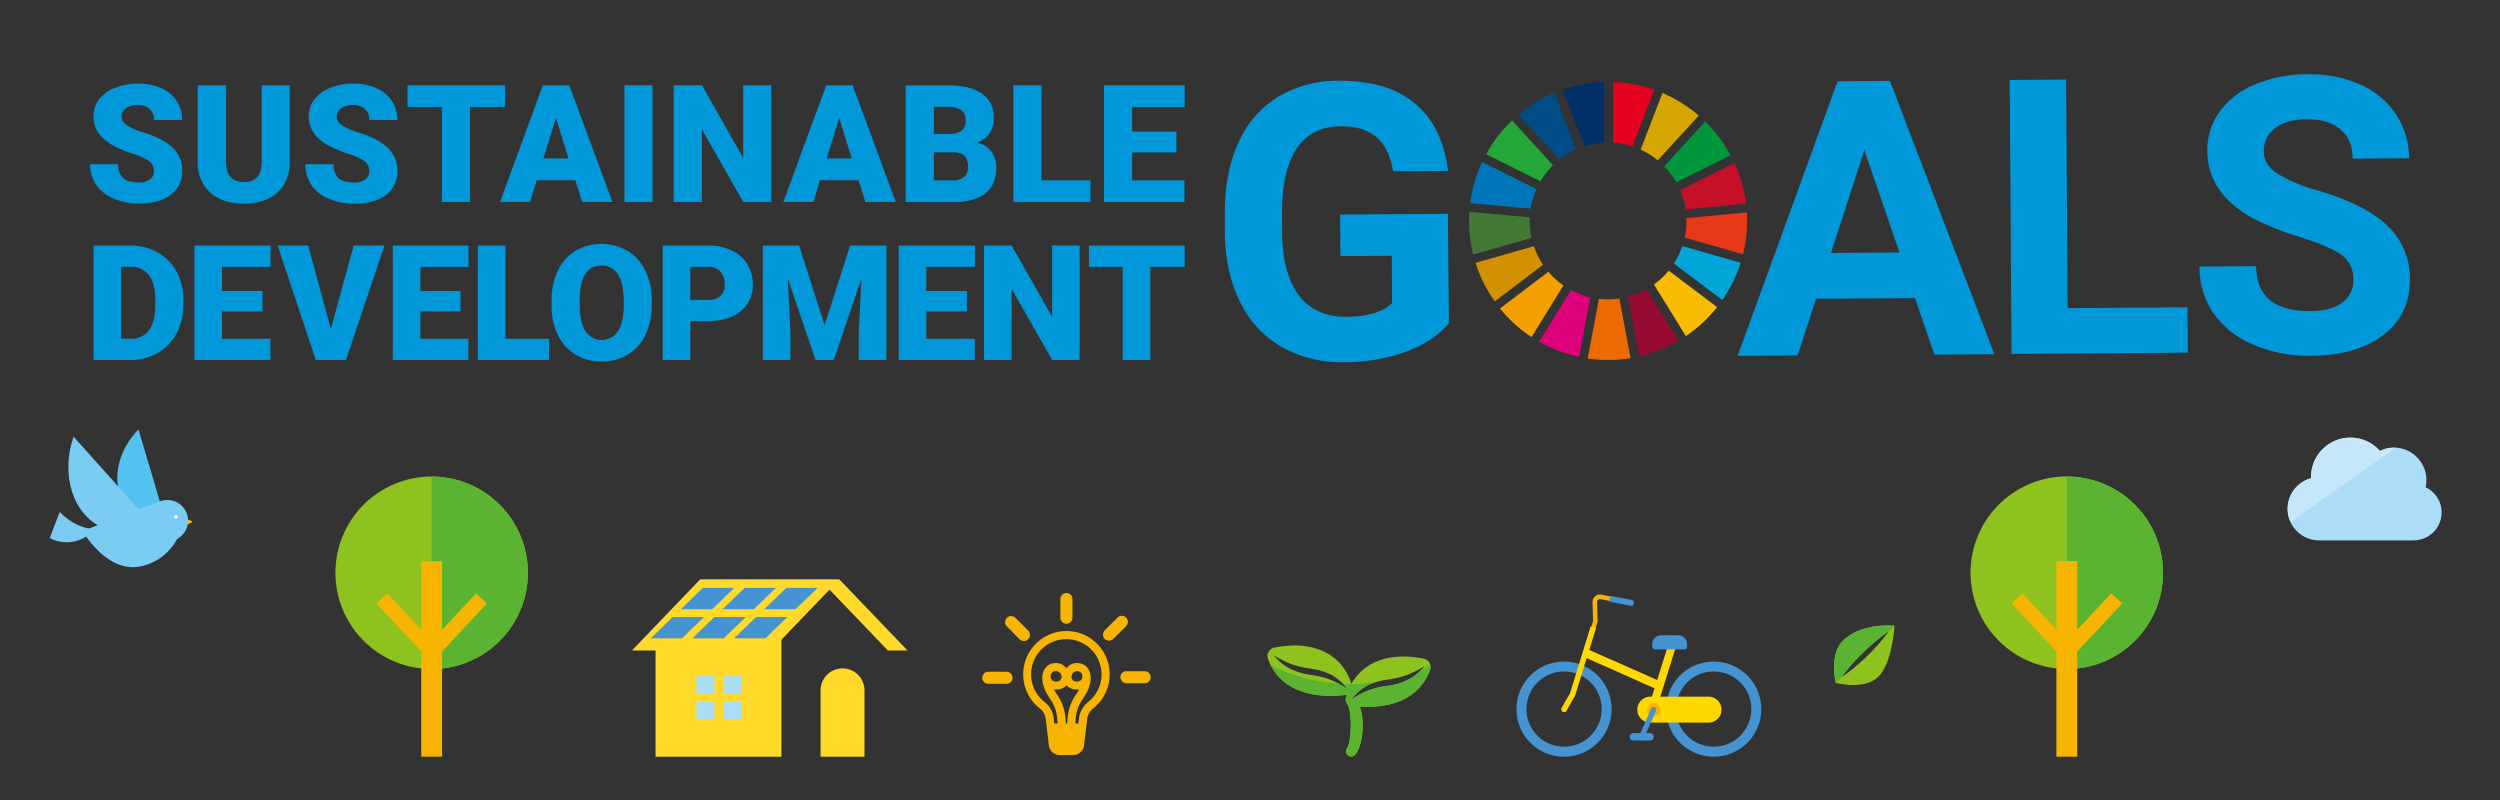 <svg id="layer" xmlns="http://www.w3.org/2000/svg" viewBox="0 0 750 240"><rect x="0" y="0" width="750" height="240" fill="#333333" stroke="none"/><defs><style>.cls-1{fill:#8dc21f;}.cls-2{fill:#5bb431;}.cls-3{fill:#f7b400;}.cls-4{fill:#54c2f0;}.cls-5{fill:#7accf3;}.cls-6{fill:#fff;}.cls-7{fill:#acddf7;}.cls-8{fill:#c6e7f9;}.cls-9{fill:#ffda2a;}.cls-10{fill:#4593d0;}.cls-11{fill:#ffd800;}.cls-12{fill:none;}.cls-13{fill:#0098d8;}.cls-14{fill:#25a739;}.cls-15{fill:#d6a600;}.cls-16{fill:#c60f28;}.cls-17{fill:#00963b;}.cls-18{fill:#417935;}.cls-19{fill:#f9bc00;}.cls-20{fill:#e73819;}.cls-21{fill:#f4a100;}.cls-22{fill:#0076ba;}.cls-23{fill:#960b31;}.cls-24{fill:#00a6d8;}.cls-25{fill:#ec6a02;}.cls-26{fill:#e4001e;}.cls-27{fill:#dc007a;}.cls-28{fill:#003067;}.cls-29{fill:#d29100;}.cls-30{fill:#004c87;}</style></defs><title>SDGs_title_sp</title><circle class="cls-1" cx="129.49" cy="171.84" r="28.87" transform="translate(-56.82 64.21) rotate(-22.99)"/><path class="cls-2" d="M158.36,171.84A28.87,28.87,0,0,0,129.49,143v57.74A28.86,28.86,0,0,0,158.36,171.84Z"/><rect class="cls-3" x="126.37" y="168.34" width="6.25" height="58.67"/><rect class="cls-3" x="119.78" y="176.56" width="4.46" height="21.9" transform="translate(-95.16 133.84) rotate(-43.07)"/><rect class="cls-3" x="126.02" y="185.28" width="21.9" height="4.46" transform="translate(-93.54 159.49) rotate(-46.92)"/><circle class="cls-1" cx="620.04" cy="171.84" r="28.87" transform="translate(-17.87 255.79) rotate(-22.99)"/><path class="cls-2" d="M648.92,171.84A28.88,28.88,0,0,0,620,143v57.74A28.87,28.87,0,0,0,648.92,171.84Z"/><rect class="cls-3" x="616.92" y="168.34" width="6.25" height="58.67"/><rect class="cls-3" x="610.33" y="176.56" width="4.46" height="21.9" transform="translate(37.01 468.82) rotate(-43.07)"/><rect class="cls-3" x="616.57" y="185.28" width="21.9" height="4.46" transform="translate(61.97 517.79) rotate(-46.92)"/><path class="cls-4" d="M38.5,152.48a14.28,14.28,0,0,0,11.41,4.57l-8.37-28.22C34.51,136.07,33.07,146.32,38.5,152.48Z"/><path class="cls-3" d="M55.74,155.73l1.82.58a.19.19,0,0,1,0,.35l-1.79,1Z"/><path class="cls-5" d="M30.94,158.37c4.72,2,10,1.55,14.83-.89L22.07,131C18.12,142.48,21.84,154.43,30.94,158.37Z"/><path class="cls-5" d="M54.86,160.31a6.21,6.21,0,1,1-.56-8.76A6.2,6.2,0,0,1,54.86,160.31Z"/><path class="cls-5" d="M47.77,150.49l-23,8.8S31.93,172,42.1,169.92c10-2,12.48-11.54,12.48-11.54Z"/><path class="cls-5" d="M28.49,158.85a16.38,16.38,0,0,1-10.55-5.31c-1.88,4.89-3,7.85-3,7.85S21.77,165.58,28.49,158.85Z"/><path class="cls-6" d="M53.32,155.12a.58.58,0,0,1-1.15,0,.58.58,0,1,1,1.15,0Z"/><path class="cls-1" d="M427.09,197.6c-11.36-2.28-18.44,1.81-21.67,7.55-2.17-7.34-9.63-13.57-23.1-10.86a2.57,2.57,0,0,0-1.93,3.41c4.57,12.14,18.47,11.45,23.64,10.73-.1.36-.2.71-.28,1.07a1.85,1.85,0,0,0,.34,1.54l0,0c1.82,2.54,1.21,11.68.12,13.35a1.65,1.65,0,0,0,.09,2.19,1.53,1.53,0,0,0,1.05.41,1.58,1.58,0,0,0,1.15-.5c2.34-2.56,3.08-10.31,1.4-14.51,6.23.41,17.17-.48,21.13-11A2.59,2.59,0,0,0,427.09,197.6Zm-28.29,6.19a28.18,28.18,0,0,0-5.78-1.35A19.69,19.69,0,0,1,387,200.6a15.43,15.43,0,0,1-4.85-4,34.32,34.32,0,0,0,5.44,2.69,31.11,31.11,0,0,0,5.79,1.34,18.51,18.51,0,0,1,6.08,1.86,14.26,14.26,0,0,1,4.71,4.21A27.63,27.63,0,0,0,398.8,203.79Zm23.69.12a19.69,19.69,0,0,1-6.07,1.84,22.53,22.53,0,0,0-11.1,4.23,14.26,14.26,0,0,1,4.71-4.21,18.7,18.7,0,0,1,6.07-1.86,31,31,0,0,0,5.8-1.34,34.32,34.32,0,0,0,5.44-2.69A15.43,15.43,0,0,1,422.49,203.91Z"/><path class="cls-2" d="M426.46,200.89a15.56,15.56,0,0,1-4,3,19.69,19.69,0,0,1-6.07,1.84,22.53,22.53,0,0,0-11.1,4.23,14.26,14.26,0,0,1,4.71-4.21,13.61,13.61,0,0,1,2.29-1,54.71,54.71,0,0,1-7.06.48c-.79,0-1.57,0-2.35-.06a14,14,0,0,1,1.21,1.46c-.85-.54-1.68-1.07-2.52-1.54a53.26,53.26,0,0,1-20.39-5.58c5.23,10.2,17.93,9.56,22.82,8.88-.1.36-.2.71-.28,1.07a1.85,1.85,0,0,0,.34,1.54l0,0c1.82,2.54,1.21,11.68.12,13.35a1.65,1.65,0,0,0,.09,2.19,1.53,1.53,0,0,0,1.05.41,1.58,1.58,0,0,0,1.15-.5c2.34-2.56,3.08-10.31,1.4-14.51,6.23.41,17.17-.48,21.13-11a2.44,2.44,0,0,0,.1-1.38C428.26,200.07,427.37,200.49,426.46,200.89Z"/><path class="cls-3" d="M319.29,189.32A13,13,0,0,0,312,212.58a4.68,4.68,0,0,1,1.73,3.18l.93,7.85a3.31,3.31,0,0,0,3.28,2.91h4a3.3,3.3,0,0,0,3.27-2.91l.94-7.92a4.93,4.93,0,0,1,1.9-3.25,13,13,0,0,0-8.73-23.12Zm.34,26a14.45,14.45,0,0,0-2.53-7,13,13,0,0,1-.94-1.5,4.77,4.77,0,0,0,2.12-.17,3.76,3.76,0,0,0,1.68-1.08,3.79,3.79,0,0,0,1.67,1.08,4.77,4.77,0,0,0,2.12.17,13.06,13.06,0,0,1-.94,1.51,14.26,14.26,0,0,0-2.52,7l-.15,1.71h-.36Zm-3.95-11.23a1.4,1.4,0,0,1-.46-1.34v-.18a2.55,2.55,0,0,1,.11-.33,1.42,1.42,0,0,1,1.2-.89,1.66,1.66,0,0,1,1.88,1.34,1.34,1.34,0,0,1-.87,1.68A2,2,0,0,1,315.68,204.08Zm5.83-1.4a1.66,1.66,0,0,1,1.58-1.36,1.62,1.62,0,0,1,1.49.91,1.6,1.6,0,0,1,.11.33,1.09,1.09,0,0,0,0,.18,1.45,1.45,0,0,1-.46,1.34,2.07,2.07,0,0,1-1.87.28A1.33,1.33,0,0,1,321.51,202.68Zm5,7.87a7.31,7.31,0,0,0-2.79,4.85l-.2,1.62h-.95l.13-1.5a11.87,11.87,0,0,1,2.09-5.78c2.2-3.1,3-6.26,2-8.46a3.82,3.82,0,0,0-3.08-2.34,3.91,3.91,0,0,0-3.77,1.53,3.93,3.93,0,0,0-3.78-1.53,3.84,3.84,0,0,0-3.08,2.34c-.93,2.2-.18,5.36,2,8.45a11.94,11.94,0,0,1,2.09,5.79l.13,1.5h-1l-.19-1.54a7.12,7.12,0,0,0-2.65-4.82,10.56,10.56,0,0,1,5.91-18.92h.53a10.56,10.56,0,0,1,6.58,18.82Zm-8.4-25.4v-5.3a1.82,1.82,0,1,1,3.63,0v5.3a1.82,1.82,0,1,1-3.63,0Zm-10.94,7.17a1.84,1.84,0,0,1-1.28-.53L302.14,188a1.82,1.82,0,1,1,2.57-2.57l3.75,3.75a1.82,1.82,0,0,1,0,2.57A1.84,1.84,0,0,1,307.17,192.32Zm-3.41,11a1.81,1.81,0,0,1-1.82,1.82h-5.3a1.82,1.82,0,1,1,0-3.63h5.3A1.81,1.81,0,0,1,303.76,203.3Zm41.44-.16a1.81,1.81,0,0,1-1.82,1.81h-5.3a1.82,1.82,0,1,1,0-3.63h5.3A1.81,1.81,0,0,1,345.2,203.14Zm-7.44-15.22L334,191.67a1.82,1.82,0,0,1-1.28.53,1.84,1.84,0,0,1-1.29-.53,1.82,1.82,0,0,1,0-2.57l3.75-3.75a1.82,1.82,0,1,1,2.57,2.57Z"/><path class="cls-1" d="M568.35,187.73s-9.7-1.12-15.43,4.45c-4.26,4.14-2.2,12.69-2.2,12.69s8.5,2.3,12.76-1.84S568.35,187.73,568.35,187.73Zm-11.87,12.4a42,42,0,0,1-4,3,39.13,39.13,0,0,1,3.11-3.88q1.65-1.84,3.42-3.56t3.65-3.32a40.48,40.48,0,0,1,4-3,43.5,43.5,0,0,1-3.11,3.87q-1.65,1.84-3.42,3.57T556.48,200.13Z"/><path class="cls-2" d="M552.92,192.18c-4.26,4.14-2.2,12.69-2.2,12.69l1.8-1.74h0a39.13,39.13,0,0,1,3.11-3.88q1.65-1.84,3.42-3.56c1.18-1.15,2.39-2.26,3.65-3.32a40.48,40.48,0,0,1,4-3h0l1.68-1.64S558.65,186.61,552.92,192.18Z"/><path class="cls-7" d="M724.12,162.12H695.78a9.49,9.49,0,0,1-2.46-18.66c0-.13,0-.25,0-.38a11.8,11.8,0,0,1,20.66-7.8,9.56,9.56,0,0,1,4.21-1,9.75,9.75,0,0,1,9.49,11.9,8.35,8.35,0,0,1-3.55,15.91Z"/><path class="cls-8" d="M718.18,134.31a9.56,9.56,0,0,0-4.21,1,11.8,11.8,0,0,0-20.66,7.8c0,.13,0,.25,0,.38a9.53,9.53,0,0,0-7,9.16,9.43,9.43,0,0,0,.85,3.91l31.55-22.19C718.51,134.33,718.35,134.31,718.18,134.31Z"/><rect class="cls-9" x="196.67" y="191.49" width="37.76" height="35.52" transform="translate(431.1 418.5) rotate(180)"/><path class="cls-9" d="M231.34,195.14H189.59l20.46-21.33h41.74l20.46,21.33h-5.89l-17.51-18.26Z"/><polygon class="cls-10" points="229.27 182.76 238.67 182.76 245.29 176.37 235.89 176.37 229.27 182.76"/><polygon class="cls-10" points="216.76 182.76 226.16 182.76 232.78 176.37 223.38 176.37 216.76 182.76"/><polygon class="cls-10" points="204.26 182.76 213.66 182.76 220.27 176.37 210.87 176.37 204.26 182.76"/><polygon class="cls-10" points="220.22 191.49 229.62 191.49 236.24 185.1 226.84 185.1 220.22 191.49"/><polygon class="cls-10" points="207.72 191.49 217.12 191.49 223.73 185.1 214.33 185.1 207.72 191.49"/><polygon class="cls-10" points="195.21 191.49 204.61 191.49 211.22 185.1 201.82 185.1 195.21 191.49"/><rect class="cls-7" x="216.97" y="202.81" width="5.43" height="5.43"/><rect class="cls-7" x="208.91" y="202.81" width="5.43" height="5.43"/><rect class="cls-7" x="216.97" y="210.55" width="5.43" height="5.43"/><rect class="cls-7" x="208.91" y="210.55" width="5.43" height="5.43"/><path class="cls-9" d="M252.76,200.52h0a6.59,6.59,0,0,0-6.59,6.59V227h13.18v-19.9A6.59,6.59,0,0,0,252.76,200.52Z"/><path class="cls-3" d="M478.31,189.62l-1.3-.41.91-2.86-.16-5.69a2.22,2.22,0,0,1,.77-1.75,2.24,2.24,0,0,1,1.84-.52l4.29.87-.27,1.34-4.27-.87a.88.88,0,0,0-1,.89l.16,5.92Z"/><rect class="cls-10" x="482.83" y="179.43" width="7.3" height="1.76" rx="0.53" transform="translate(929.81 449.81) rotate(-169.04)"/><path class="cls-10" d="M499.84,212.74a14.27,14.27,0,1,0,14.26-14.27A14.26,14.26,0,0,0,499.84,212.74Zm3,0A11.28,11.28,0,1,1,514.1,224,11.29,11.29,0,0,1,502.82,212.74Z"/><path class="cls-11" d="M495.09,209h17.47a3.89,3.89,0,0,1,3.89,3.89h0a3.9,3.9,0,0,1-3.89,3.9H495.09a3.91,3.91,0,0,1-3.9-3.9h0A3.9,3.9,0,0,1,495.09,209Z"/><path class="cls-10" d="M454.94,212.74a14.27,14.27,0,1,0,14.27-14.27A14.27,14.27,0,0,0,454.94,212.74Zm3,0A11.28,11.28,0,1,1,469.21,224,11.28,11.28,0,0,1,457.93,212.74Z"/><path class="cls-11" d="M500.47,193.45,497.16,204,476.8,195l2-6.57-1.61-.5L471,208l-2.52,4.37a.85.85,0,0,0,.32,1.16.84.84,0,0,0,1.15-.32l2.59-4.54L476,197.44l20.36,9.06-2.32,7.43,2.36.51,6.4-20.48Z"/><path class="cls-3" d="M494.1,212.91a2,2,0,1,0,2-2A2,2,0,0,0,494.1,212.91Z"/><path class="cls-10" d="M490,222.16h5a1.13,1.13,0,0,0,1.13-1.12h0a1.13,1.13,0,0,0-1.13-1.12h-5a1.12,1.12,0,0,0-1.12,1.12h0A1.12,1.12,0,0,0,490,222.16Z"/><path class="cls-10" d="M492.48,221.84a.71.71,0,0,1-.32-.07.79.79,0,0,1-.41-1.05l3.6-8.13a.8.8,0,1,1,1.46.65l-3.6,8.12A.79.79,0,0,1,492.48,221.84Z"/><path class="cls-10" d="M498.37,190.57h5.07a2.67,2.67,0,0,1,2.67,2.67v.8a.77.77,0,0,1-.77.77h-8.88a.77.77,0,0,1-.77-.77v-.8a2.67,2.67,0,0,1,2.67-2.67Z"/><rect class="cls-12" width="750" height="240"/><path class="cls-13" d="M434.68,96.93q-4.55,5.5-12.87,8.58a54.22,54.22,0,0,1-18.49,3.15,36.72,36.72,0,0,1-18.74-4.53,31,31,0,0,1-12.51-13.44q-4.44-8.82-4.63-20.79l0-5.59q-.09-12.3,4-21.33a30.72,30.72,0,0,1,11.88-13.86,34.52,34.52,0,0,1,18.28-4.89q14.61-.11,22.9,6.81t9.91,20.23l-16.48.11q-1.18-7.05-5.07-10.3t-10.66-3.2q-8.64.06-13.11,6.58T384.61,63.8l0,5.25q.09,12.92,5,19.49t14.44,6.51q9.54-.08,13.57-4.16l-.09-14.16-15.41.1-.09-12.47,32.34-.22Z"/><path class="cls-13" d="M574.51,89.43l-29.69.2-5.53,17-18,.12,30-82.38,15.7-.11,31.32,82-18,.12ZM549.3,75.88l20.54-.14L559.3,45.05Z"/><polygon class="cls-13" points="620.3 92.44 656.25 92.2 656.35 105.8 603.46 106.16 602.9 23.98 619.83 23.87 620.3 92.44"/><path class="cls-13" d="M706,83.9a8.71,8.71,0,0,0-3.44-7.34q-3.4-2.55-12.23-5.34a86.7,86.7,0,0,1-14-5.52q-14-7.46-14.14-20.28a19.83,19.83,0,0,1,3.68-11.9,24.42,24.42,0,0,1,10.72-8.23,40.55,40.55,0,0,1,15.76-3,36.86,36.86,0,0,1,15.71,3.08,24.91,24.91,0,0,1,10.75,8.93,23.58,23.58,0,0,1,3.91,13.18l-16.94.11q0-5.64-3.61-8.75t-10-3.06q-6.21,0-9.64,2.69a8.28,8.28,0,0,0-3.39,6.94c0,2.67,1.38,4.9,4.08,6.68a45.28,45.28,0,0,0,11.91,5q14.49,4.25,21.13,10.64a21.46,21.46,0,0,1,6.71,16q.07,10.67-8,16.79t-21.69,6.22a42.19,42.19,0,0,1-17.3-3.35,27.39,27.39,0,0,1-11.94-9.43,24.37,24.37,0,0,1-4.19-14l17-.12q.09,13.6,16.35,13.49c4,0,7.16-.87,9.41-2.52A8,8,0,0,0,706,83.9"/><path class="cls-14" d="M462.14,54.39a23,23,0,0,1,3.74-4.81L453.62,36.13a41.9,41.9,0,0,0-7.79,10.14Z"/><path class="cls-15" d="M492.19,44.89a23.28,23.28,0,0,1,5.14,3.22l12.3-13.42a41.87,41.87,0,0,0-10.9-6.8Z"/><path class="cls-16" d="M520.35,48.93l-16.3,8.13a23.17,23.17,0,0,1,1.64,5.75l18.12-1.71a41.27,41.27,0,0,0-3.46-12.17"/><path class="cls-17" d="M502.88,54.7l16.3-8.12a41.72,41.72,0,0,0-7.62-10.11L499.27,49.89a23.28,23.28,0,0,1,3.61,4.81"/><path class="cls-18" d="M458.9,66.28c0-.37,0-.73,0-1.1L440.8,63.56c-.06.9-.1,1.81-.1,2.72a41.93,41.93,0,0,0,1.24,10.09l17.51-5a23.42,23.42,0,0,1-.55-5.06"/><path class="cls-19" d="M500.6,81.18a23.56,23.56,0,0,1-4.42,4.16l9.58,15.5a42.34,42.34,0,0,0,9.37-8.7Z"/><path class="cls-20" d="M505.94,66.28a23.5,23.5,0,0,1-.54,5l17.51,5a41.43,41.43,0,0,0,1.22-10c0-.86,0-1.71-.08-2.56l-18.13,1.71c0,.29,0,.57,0,.85"/><path class="cls-21" d="M464.53,81.53,450,92.54a41.78,41.78,0,0,0,9.46,8.58l9.57-15.49a23.57,23.57,0,0,1-4.54-4.1"/><path class="cls-22" d="M459.19,62.57a23.35,23.35,0,0,1,1.74-5.84l-16.29-8.12a41.4,41.4,0,0,0-3.59,12.33Z"/><path class="cls-23" d="M503.53,102.24,494,86.76A22.87,22.87,0,0,1,488.39,89l3.37,17.91a41.55,41.55,0,0,0,11.77-4.7"/><path class="cls-24" d="M504.7,73.82a23.51,23.51,0,0,1-2.54,5.24L516.7,90a41.66,41.66,0,0,0,5.5-11.17Z"/><path class="cls-25" d="M485.81,89.55a23.73,23.73,0,0,1-3.39.25,24.74,24.74,0,0,1-2.74-.16l-3.37,17.91a42.35,42.35,0,0,0,6.11.44,41.86,41.86,0,0,0,6.76-.55Z"/><path class="cls-26" d="M483.92,42.81a23.35,23.35,0,0,1,5.82,1.12l6.54-17a41.48,41.48,0,0,0-12.36-2.33Z"/><path class="cls-27" d="M477.09,89.19A22.91,22.91,0,0,1,471.32,87l-9.58,15.49a41.43,41.43,0,0,0,12,4.58Z"/><path class="cls-28" d="M475.35,43.85a23.34,23.34,0,0,1,5.94-1.06V24.58a41.49,41.49,0,0,0-12.52,2.28Z"/><path class="cls-29" d="M462.93,79.44a23.75,23.75,0,0,1-2.77-5.57l-17.5,5a41.69,41.69,0,0,0,5.78,11.55Z"/><path class="cls-30" d="M467.85,47.83a23.43,23.43,0,0,1,5-3l-6.58-17a41.46,41.46,0,0,0-10.73,6.57Z"/><path class="cls-13" d="M46.17,51.3a3.48,3.48,0,0,0-1.31-2.89,16.43,16.43,0,0,0-4.61-2.14,44,44,0,0,1-5.39-2.14q-6.81-3.35-6.81-9.2a8.22,8.22,0,0,1,1.69-5.13,11,11,0,0,1,4.8-3.47,18.63,18.63,0,0,1,7-1.24,16.35,16.35,0,0,1,6.78,1.35A10.67,10.67,0,0,1,53,30.28,10,10,0,0,1,54.61,36H46.19a4.24,4.24,0,0,0-1.31-3.32,5.09,5.09,0,0,0-3.55-1.18,5.71,5.71,0,0,0-3.57,1A3,3,0,0,0,36.45,35a3.09,3.09,0,0,0,1.44,2.44A18.15,18.15,0,0,0,43,39.71a31.59,31.59,0,0,1,6,2.51c3.79,2.19,5.68,5.19,5.68,9a8.56,8.56,0,0,1-3.46,7.22q-3.46,2.63-9.51,2.62a18.82,18.82,0,0,1-7.71-1.53,11.7,11.7,0,0,1-5.2-4.18A11,11,0,0,1,27,49.25h8.47a5.33,5.33,0,0,0,1.46,4.15q1.45,1.34,4.72,1.34a5.44,5.44,0,0,0,3.31-.9,3,3,0,0,0,1.22-2.54"/><path class="cls-13" d="M86.92,25.57V48.51a13.11,13.11,0,0,1-1.66,6.74,10.78,10.78,0,0,1-4.77,4.35,16.84,16.84,0,0,1-7.34,1.49q-6.39,0-10.08-3.32a11.87,11.87,0,0,1-3.75-9.1V25.57h8.49V48.84c.1,3.84,1.88,5.75,5.34,5.75a5.16,5.16,0,0,0,4-1.44c.9-1,1.35-2.53,1.35-4.69V25.57Z"/><path class="cls-13" d="M110.75,51.3a3.45,3.45,0,0,0-1.31-2.89,16.29,16.29,0,0,0-4.61-2.14,45.36,45.36,0,0,1-5.39-2.14q-6.81-3.35-6.81-9.2a8.22,8.22,0,0,1,1.7-5.13,11,11,0,0,1,4.8-3.47,18.63,18.63,0,0,1,7-1.24,16.27,16.27,0,0,1,6.77,1.35,10.76,10.76,0,0,1,4.66,3.84A10,10,0,0,1,119.2,36h-8.42a4.24,4.24,0,0,0-1.31-3.32,5.11,5.11,0,0,0-3.55-1.18,5.77,5.77,0,0,0-3.58,1,2.94,2.94,0,0,0,.14,5,18.2,18.2,0,0,0,5.07,2.26,31.43,31.43,0,0,1,6,2.51c3.79,2.19,5.68,5.19,5.68,9a8.56,8.56,0,0,1-3.46,7.22q-3.46,2.63-9.51,2.62a18.82,18.82,0,0,1-7.71-1.53,11.64,11.64,0,0,1-5.2-4.18,11,11,0,0,1-1.74-6.13h8.47a5.37,5.37,0,0,0,1.45,4.15q1.45,1.34,4.73,1.34a5.44,5.44,0,0,0,3.31-.9,3,3,0,0,0,1.21-2.54"/><polygon class="cls-13" points="151.53 32.09 141.01 32.09 141.01 60.61 132.57 60.61 132.57 32.09 122.25 32.09 122.25 25.57 151.53 25.57 151.53 32.09"/><path class="cls-13" d="M172.6,54.06H161l-2,6.55h-9l12.85-35h7.94l12.95,35h-9.08ZM163,47.54h7.54L166.8,35.39Z"/><rect class="cls-13" x="187.34" y="25.57" width="8.42" height="35.04"/><polygon class="cls-13" points="231.39 60.61 222.99 60.61 210.57 38.81 210.57 60.61 202.12 60.61 202.12 25.57 210.57 25.57 222.96 47.37 222.96 25.57 231.39 25.57 231.39 60.61"/><path class="cls-13" d="M257.56,54.06H246l-2,6.55h-9l12.86-35h7.94l12.94,35H259.6ZM248,47.54h7.53l-3.77-12.15Z"/><path class="cls-13" d="M271.72,60.61v-35H284.3q6.76,0,10.29,2.48a8.25,8.25,0,0,1,3.53,7.2,8.28,8.28,0,0,1-1.26,4.64,7.24,7.24,0,0,1-3.68,2.84,7.36,7.36,0,0,1,4.21,2.7,7.82,7.82,0,0,1,1.47,4.81q0,5.15-3.26,7.74t-9.66,2.63Zm8.44-20.43h4.41a6.26,6.26,0,0,0,3.94-1,3.59,3.59,0,0,0,1.18-2.92,3.77,3.77,0,0,0-1.27-3.2,6.86,6.86,0,0,0-4.12-1h-4.14Zm0,5.53v8.4h5.54a5.31,5.31,0,0,0,3.51-1,3.66,3.66,0,0,0,1.23-3q0-4.38-4.36-4.41Z"/><polygon class="cls-13" points="312.44 54.11 327.15 54.11 327.15 60.61 304 60.61 304 25.57 312.44 25.57 312.44 54.11"/><polygon class="cls-13" points="352.93 45.74 339.65 45.74 339.65 54.11 355.34 54.11 355.34 60.61 331.2 60.61 331.2 25.57 355.39 25.57 355.39 32.09 339.65 32.09 339.65 39.48 352.93 39.48 352.93 45.74"/><path class="cls-13" d="M28.06,108V73.67H39.12a16.32,16.32,0,0,1,8.18,2.06A14.57,14.57,0,0,1,53,81.55,17.53,17.53,0,0,1,55,90v1.58A17.7,17.7,0,0,1,53,100a14.54,14.54,0,0,1-5.61,5.84A15.94,15.94,0,0,1,39.35,108Zm8.28-27.94v21.57h2.87a6.42,6.42,0,0,0,5.47-2.53c1.28-1.69,1.91-4.2,1.91-7.54V90.08c0-3.32-.63-5.82-1.91-7.5a6.54,6.54,0,0,0-5.56-2.52Z"/><polygon class="cls-13" points="78.75 93.43 66.6 93.43 66.6 101.63 81.11 101.63 81.11 108 58.33 108 58.33 73.67 81.16 73.67 81.16 80.06 66.6 80.06 66.6 87.3 78.75 87.3 78.75 93.43"/><polygon class="cls-13" points="99.26 98.66 106.1 73.67 115.34 73.67 103.79 108 94.73 108 83.27 73.67 92.45 73.67 99.26 98.66"/><polygon class="cls-13" points="138.15 93.43 126.12 93.43 126.12 101.63 140.51 101.63 140.51 108 117.84 108 117.84 73.67 140.55 73.67 140.55 80.06 126.12 80.06 126.12 87.3 138.15 87.3 138.15 93.43"/><polygon class="cls-13" points="151.63 101.63 164.72 101.63 164.72 108 143.35 108 143.35 73.67 151.63 73.67 151.63 101.63"/><path class="cls-13" d="M195.51,91.54a20.27,20.27,0,0,1-1.86,8.89,13.7,13.7,0,0,1-5.29,5.95,14.76,14.76,0,0,1-7.82,2.09,14.92,14.92,0,0,1-7.78-2,13.68,13.68,0,0,1-5.29-5.76,19.57,19.57,0,0,1-2-8.61V90.15a20.26,20.26,0,0,1,1.85-8.9,13.66,13.66,0,0,1,5.3-6,15.73,15.73,0,0,1,15.65,0,13.88,13.88,0,0,1,5.31,5.91A19.59,19.59,0,0,1,195.51,90ZM187.1,90.1q0-5.11-1.71-7.77a5.48,5.48,0,0,0-4.89-2.65q-6.23,0-6.58,9.34l0,2.52q0,5,1.68,7.76a5.82,5.82,0,0,0,9.81,0c1.13-1.77,1.7-4.33,1.72-7.66Z"/><path class="cls-13" d="M207.08,96.35V108H198.8V73.67h13.7a15.91,15.91,0,0,1,7,1.45,10.9,10.9,0,0,1,4.69,4.12,11.28,11.28,0,0,1,1.66,6.08,9.94,9.94,0,0,1-3.59,8q-3.6,3-9.87,3Zm0-6.39h5.42a5.12,5.12,0,0,0,3.67-1.2,4.48,4.48,0,0,0,1.26-3.4,5.5,5.5,0,0,0-1.3-3.84,4.55,4.55,0,0,0-3.53-1.46h-5.52Z"/><polygon class="cls-13" points="239.73 73.67 247.39 97.55 255.03 73.67 265.92 73.67 265.92 108 257.62 108 257.62 99.98 258.42 83.57 250.13 108 244.66 108 236.33 83.55 237.13 99.98 237.13 108 228.86 108 228.86 73.67 239.73 73.67"/><polygon class="cls-13" points="290.07 93.43 277.88 93.43 277.88 101.63 292.43 101.63 292.43 108 269.61 108 269.61 73.67 292.48 73.67 292.48 80.06 277.88 80.06 277.88 87.3 290.07 87.3 290.07 93.43"/><polygon class="cls-13" points="323.89 108 315.65 108 303.49 86.64 303.49 108 295.21 108 295.21 73.67 303.49 73.67 315.63 95.03 315.63 73.67 323.89 73.67 323.89 108"/><polygon class="cls-13" points="355.39 80.06 345.08 80.06 345.08 108 336.81 108 336.81 80.06 326.69 80.06 326.69 73.67 355.39 73.67 355.39 80.06"/></svg>